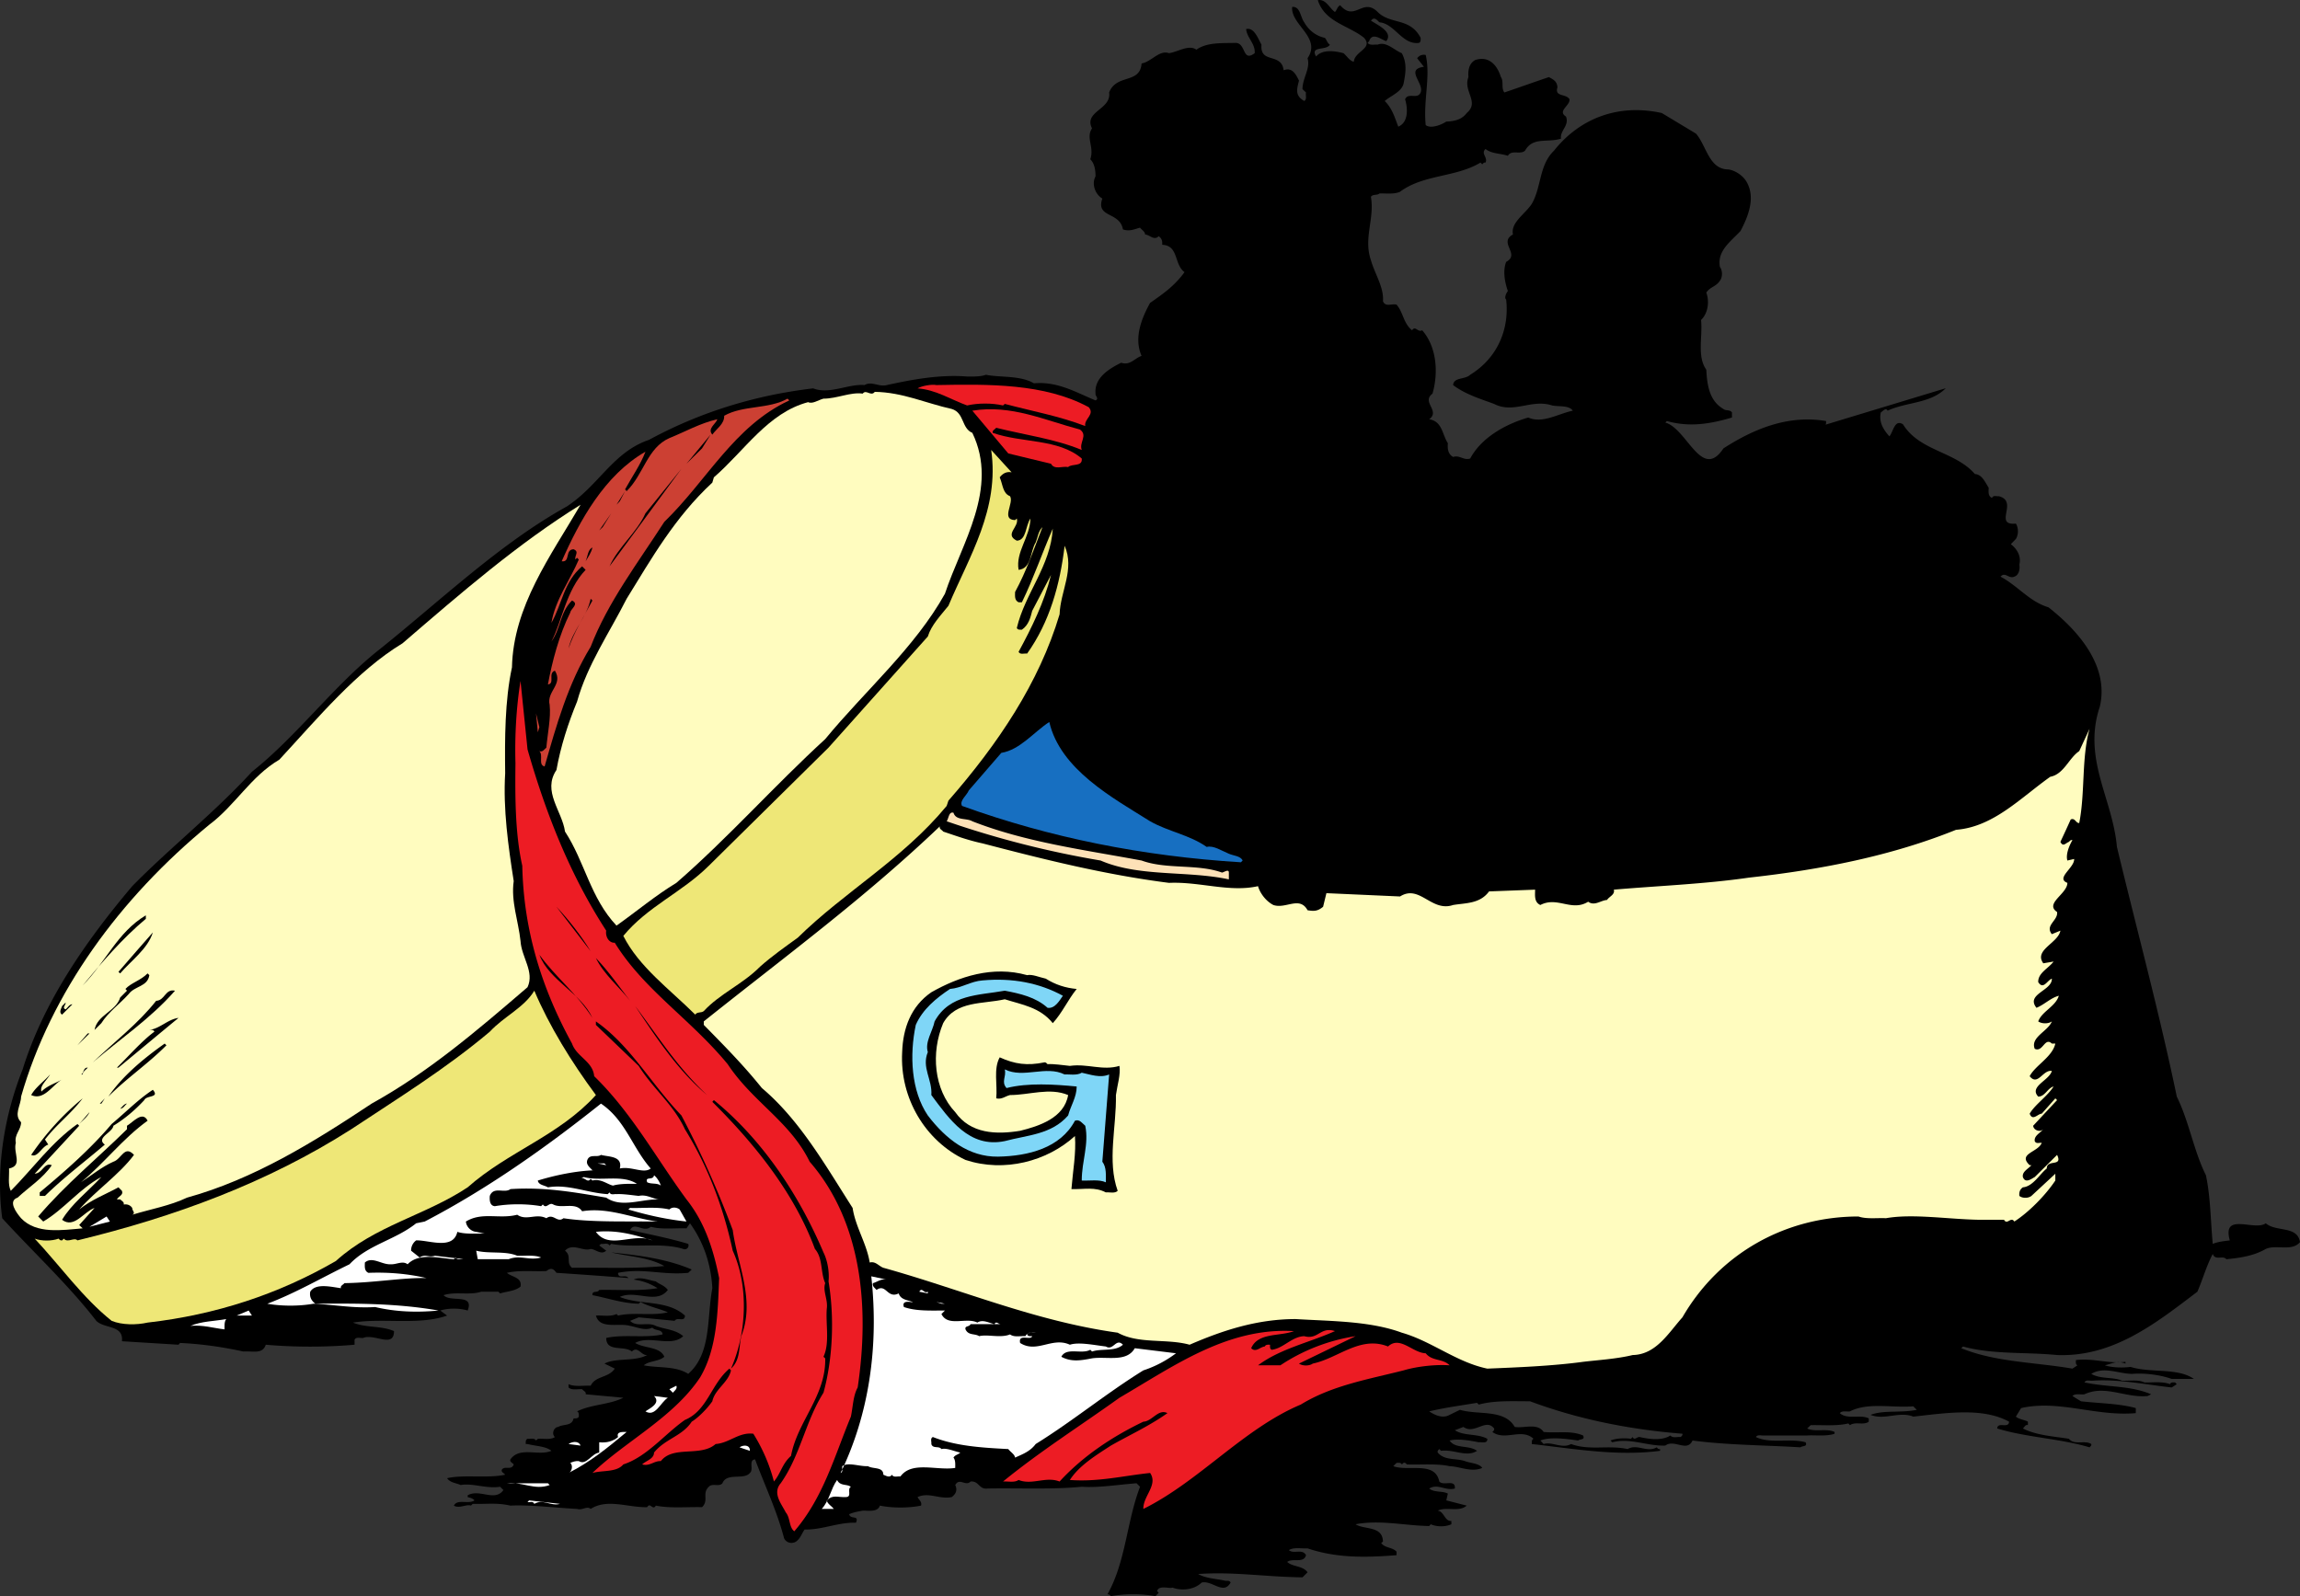 <svg xmlns="http://www.w3.org/2000/svg" width="383.476" height="266.159"><rect width="100%" height="100%" fill="#333333" stroke="none"/><path d="M324.41 64.737c-2.524 2.574-6.578 2.281-9.688 3.746-.293-.582-.777.066-1.136.293-.356 1.62.422 2.851 1.43 3.984.644-.71.84-2.914 2.265-2.008 2.785 4.504 8.715 4.504 11.988 8.293 1.23.067 1.719 1.426 2.301 2.27 0 .648-.164 1.36.55 1.719.227-.52.778-.227 1.134-.293 3.37.843-.973 4.925 2.851 4.57.453.71.453 1.844 0 2.559l-.84.875c.938.71 1.782 1.91 1.422 3.402.133.875-.129 1.781-.84 2.008-.941.422-1.523-.875-2.3 0 2.914 1.554 4.793 4.148 8 5.117 5.187 4.082 10.109 9.914 8.554 16.559-2.914 8.714 2.141 15.324 2.852 23.394 3.34 13.898 7.066 27.602 9.98 41.633 2.075 4.21 2.786 8.941 4.86 13.121.777 3.664.777 7.648 1.136 11.437.84-.355 1.844-.453 2.848-.582-1.36-4.796 4.149-1.492 5.996-2.851 1.715 1.492 5.281.355 5.703 3.144-1.363 1.618-3.988.356-5.703 1.133-1.945 1.133-4.21 1.492-6.578 1.715-.55-.71-1.848.293-2.266-.875-1.07 2.012-1.652 4.215-2.562 6.29-6.867 5.214-13.996 10.917-23.39 10.562-5.22-.52-10.856-.067-15.684-1.426l-.293.289c5.703 2.332 12.312 2.332 18.535 3.402l.84-.55c-.356-.16-.258-.583-.258-.876 2.918-.355 5.348.649 8.262.293v.293c-1.426-.52-2.008-.066-3.434.29 1.297.421 3.145.421 4.277.261 3.368 1.067 7.84.094 10.563 2.008h-3.695c-2.008-.715-4.567-1.004-6.575-.844-2.27 0-4.699-1.297-6.836 0 1.555.91 3.692.485 5.118 1.133 1.23.066 2.656-.223 3.726.293 1.067.066 2.98-.227 4.278.293.128-.36.55-.293.84-.293l.292.293-.843.55c-4.375-.484-8.844-1.425-13.121-1.136-.52.066-1.165-.223-1.426.293 3.984.844 7.613.488 11.113 1.977l-.582.293c-3.695.355-7.063-1.91-10.531-.293-.649.097-1.524-.196-2.008.293l1.426.875c3.078.355 6.285.355 9.136 1.132v.844c-6.707.582-12.765-2.27-19.117-.844l-.875 1.426c.582.488 1.36.488 2.008.844v.582c-.418-.164-.582.355-.84.55 2.332 1.169 5.055 1.298 7.676 1.72.875 1.132 2.66.16 3.73.874.063.258-.164.418-.293.551-4.992-1.492-10.402-1.62-15.39-3.144.062-1.2 1.91.097 1.976-1.133-4.406-2.43-10.628-1.426-15.972-.844-2.336-.941-4.766.649-7.13-.293 2.204-.84 4.99-.289 7.712-.84l-.582-.586c-3.5.293-7.551-.71-10.563.844-.55.098-1.265-.195-1.687.293 1.265 1.133 3.402.16 4.828.875v.55c-.84.65-2.266-.066-3.14.583l-.262-.293c-1.942.488-4.567.23-6.286.293l-.582.55c1.36.65 3.207-.066 4.567.583v.293c-1.36.484-3.403.195-4.567.293h-7.129c-.484.062-1.132-.227-1.425.257 2.43 1.168 5.703.16 8.293.875.359.778-.516.551-.875.844-5.637-.36-12.118-.36-17.98-1.136-.907 2.011-3.048-.29-4.536.843-3.078.098-5.863-1.328-8.844-.55l-.293-.293c1.004-.422 2.559-.422 3.403-.29l.289-.293c.293.649.715-.066 1.168 0 1.554.356 3.757.649 5.117-.257.422.484 1.137.191 1.719.257.129-.128.355-.257.293-.55-8.942-.715-17.399-2.43-25.403-5.41-2.918 0-5.93-.165-8.554.55l-.29-.293c-2.722.453-5.414.809-7.972 1.426.972.649 2.27 1.23 3.402.582l1.719-.84c3.078.907 7.418-.164 9.137 2.852 1.617.258 3.757-.715 4.824.84 2.433.226 4.504-.29 6.578.586.36.777-.484.55-.84.84-1.945-.29-4.668-.649-6.289 0l.55.585c1.364-.457 3.079.84 4.571 0 3.145 1.133 6.156.13 9.43.84 1.617-.937 3.207.649 4.86-.289.128.16.257.356.55.29v.292c-7.258.938-14.387-.355-21.383-1.133 0-.293-.066-.714.29-.875-2.009-1.847-4.731.418-6.868-1.136.16-.13.356-.29.29-.582-1.36-1.782-3.27 1.07-5.118-.258l-1.426.55c1.555 1.005 3.758.516 5.41 1.426.067.875-.937.516-1.425.582-1.489-.292-3.434-.648-4.86-.292.938 1.425 3.207.714 4.57 1.718-1.718 1.133-3.859-.293-5.996 0l-.293-.293c-.128.13-.355.293-.257.586 1.132 1.36 3.046.906 4.535 1.422.941.36 2.367.36 2.886 1.137-1.816.777-3.664-.227-5.445-.293-2.203-.485-5.12-.195-7.129-.293-.129-.129-.289-.356-.55-.258l-.29.258c-.164-.356-.586-.258-.875-.258l-.55.55c2.558.942 6.964-.905 7.675 2.56.715.812 2.723-.485 2.594 1.167-1.586.422-2.851-.875-4.277 0 .844.711 2.203.356 3.11.844l-.259 1.133 3.403.875c-1.266 1.133-3.403.129-4.828.84 1.07.133 1.132 1.785 2.27 1.719v.55c-1.005.453-2.43.453-3.438 0l-.258.293c-4.082-.066-8.23-1.07-12.278-.293 1.489.942 4.504.227 4.567 2.883l-.293.262c.715.875 1.848.648 2.562 1.426v.582c-5.28.422-10.046.484-14.84-1.133-1.07.062-2.269-.227-3.113.289.778.715 2.27-.29 2.852.844-.356 1.425-2.235.422-3.14 1.133 1.003.875 2.558.585 3.402 1.718l-.844.844c-6.125-.066-11.469-.973-17.399-.55 1.36.773 3.079.773 4.567 1.132.293 0 .715-.066.844.293-1.2 2.137-3.047-.422-4.829 0-1.23 1.195-3.304 1.422-4.859.84-.484.226-2.3-.485-2.559.582l.258.293-.55.55c-2.301-.421-5.153-.421-7.418 0-.133-.128-.293-.355-.583-.292 3.075-5.473 3.204-12.118 5.442-17.95l-.586-.582c-3.074.227-6.285.778-9.133.582-5.055.489-10.469.196-15.683.293-1.493.196-1.426-1.296-2.852-1.168-.844.875-1.848-.71-2.559.586.356.778.192 1.426-.582 2.008-2.074.422-3.761-.875-5.703 0 .227.485.778.778.582 1.426-2.14.422-4.73.422-6.867 0-.36 1.2-2.207.777-2.855.84-.711.133-1.422.23-2.266.586.227.972 1.719.062 1.133 1.426-2.98-.098-5.57 1.199-8.551 1.132-.488.649-.652 1.426-1.426 2.008-.781.488-1.719.133-2.011-.582-1.2-4.57-3.208-8.781-4.829-13.12-1.164.128-.16 1.714-.87 2.265-1.005 1.234-3.86-.13-4.571 1.718-.55.649-1.684-.066-2.27.582-1.199 1.137.067 2.27-1.132 3.403-2.594-.063-5.282.226-7.711-.258-.485.906-.942-.648-1.426.258-3.145.098-6.64-1.488-9.43.293-.613-.551-1.426.289-2.265 0-3.696-.196-8.004-.715-11.114-.551-2.3-.52-3.855-.227-6.285-.293l-.293.293c-.715-.293-1.976.55-2.851 0 .582-1.168 2.43-.164 3.433-.875-.289-.355-.71-.422-1.133-.55v-.294c1.977-1.133 4.536 1.137 5.961-.875l-.55-.55c-2.364.359-4.567-.649-6.579-.29-.777-.359-1.714-.359-2.265-1.136 2.785-.645 6.64.066 9.687-.582-.195-.293-.715-.422-.55-.844.484-.711 1.617.195 1.976-.875-.195-.258-.715-.418-.55-.84 1.554-2.203 4.695-.488 6.835-1.426-.941-.777-2.625-.777-3.984-1.133h-.293c0-.293-.066-.714.293-.875.484.063 1.133-.195 1.422.29.133-.13.293-.356.554-.29.516-.066 1.88.227 2.59-.293-.582-.484-.226-1.62.551-1.683.875-.52 2.3-.098 2.559-1.426.293 0 .715.063.875-.293 0-.293.066-.71-.29-.875 2.43-1.2 5.282-1.07 7.712-2.27l-6.286-.581c.13-.422-.359-.551-.586-.844-.777-.063-1.683.23-2.265-.29v-.55c1.066.484 2.492.195 3.691.258.813-1.684 2.95-1.262 4.02-2.852l-1.719-.84c1.914-1.007 5.055-.293 7.129-1.425-1.004.129-1.555-1.59-2.559-.586-1.297-1.067-4.277.164-4.277-2.266 2.98-.648 6.414.063 9.395-.586-.063-.906-1.2-.55-1.715-1.133-1.137.582-2.496-.066-3.696-.289-1.91-.55-5.054.645-5.703-1.719 1.133-.066 2.43.227 3.434-.261l.262.261c2.59-.617 5.703.098 8.293-.55-1.524-.649-3.141-.942-4.567-1.719l-.293.293c-2.723-.066-5.152-.938-7.71-1.426-.067-.875.874-.293 1.132-.875 3.242-.066 6.64.227 9.723-.293-1.235-.777-2.563-1.262-3.989-1.426 1.137-.55 2.496.098 3.696.293.648.52 1.425.649 2.008 1.426-1.88 2.496-5.344-.066-8.004 1.168 3.437 1.422 7.906.418 10.855 3.11 0 1.167-1.297.16-1.715.874l-5.996-.582-1.426.582c1.07 1.133 2.98.13 4.278.844 1.488.582 3.273.582 4.57 1.715-2.012 1.91-5.64-.226-8.004 1.133 1.52.941 4.145.586 4.86 2.3-1.004.844-2.43.618-3.434 1.426 2.492.489 5.281.067 7.418 1.426 3.922-3.433 3.078-9.363 4.02-14.289-.227-3.984-1.426-7.613-3.727-10.82l-.586.844c-1.973-.067-4.113.226-5.961-.262-1.164 1.07-2.719-.938-3.434.55 3.274.716 6.547 1.364 9.688 2.301a.636.636 0 0 1-.84.844c-3.629-1.133-8.133-.129-11.992-.844l-.29.262c-.292-.488-.91-.195-1.425-.262l-.293.262 1.168.875c-.875.774-1.719-.23-2.594-.293-1.261.485-2.98-1.07-4.277.293 1.168.906.098 1.973 1.168 2.848 5.476-.063 10.11.195 15.39-.29-2.625-1.491-5.832-1.554-8.847-2.269 4.633.485 9.27 1.07 13.414 2.852l-.582.55c-4.406.422-7.418-.843-11.695 0 0 1.133 1.296.16 1.714.876-3.496-.293-7.613-.582-11.988-.875-.55-.778-.969-.844-1.683-.293-2.235.097-4.567-.192-6.579.293.778.714 2.563.714 2.27 2.3-.973.778-2.27.778-3.402 1.133l-.293-.289h-2.852c-1.91.645-4.34-.066-6.285.582 1.137 1.262 5.152-.355 4.02 2.559-1.36-.422-3.243-.422-4.57 0l1.136.843c-4.7 1.653-10.63.356-15.684 1.168 2.137.907 4.7.485 6.836 1.422 0 2.918-3.273.36-5.152 1.137-.485.063-1.133-.227-1.426.29v.843a86.746 86.746 0 0 1-14.805 0c-.52 1.652-2.234 1.004-3.726 1.133-3.274-.711-6.836-1.262-10.563-1.426l-.258.293-9.43-.582c.294-2.754-2.917-2.043-4.277-3.403C11.422 214.252 5.43 208.682.371 203.14c-1.133-8.488.422-17.332 3.406-24.816 3.496-11.278 10.496-21.352 18.27-30.555 6.191-6.316 13.773-12.312 19.96-19.082 7.422-5.867 13.708-14.418 21.126-20.285C73.469 100.14 83.32 90.648 94.496 84.46c5.41-3.566 7.71-9.074 13.707-11.113 8.422-4.57 17.527-7.422 27.375-8.586 2.723 1.067 5.832-.781 8.555-.55 1.23-.715 2.367.355 3.726 0 4.277-.942 8.91-1.786 13.383-1.426.71 0 2.234.062 3.14-.293 2.301.484 5.704.066 8.004 1.425 3.922-.355 6.965 1.489 10.27 2.852.648-.293-.062-.715 0-1.133-.227-2.66 2.27-4.148 4.277-5.152 1.493.52 2.27-.781 3.403-1.137-1.328-2.98 0-6.285 1.425-8.844 2.235-1.554 4.083-2.851 5.735-5.12-1.781-1.294-.938-4.438-3.727-4.567.067-.582-.062-1.07-.582-1.426-.777.777-1.488-.226-2.27-.293 0-.484-.581-.777-.84-1.133-1.07.293-1.718.649-2.85.293-.52-3.015-4.571-1.879-3.434-5.152-1.137-.648-1.848-2.367-1.137-3.695 0-.711-.062-2.075-.875-2.852.715-2.008-.777-3.562.293-5.152-1.426-2.848 3.273-3.14 2.852-5.992 1.23-3.145 5.152-1.36 5.41-4.829 1.652-.289 2.949-2.3 4.57-1.718 1.523-.223 3.305-1.489 4.566-.582 1.782-1.262 4.278-1.067 6.579-1.133 1.718.066 1.07 3.273 3.144 1.715.129-1.586-1.297-2.559-1.426-4.016 1.328-.355 1.977 1.586 2.559 2.59-.293 3.273 3.336 1.266 3.695 4.277 1.488-.582 2.07.778 2.559 1.719-.356 1.426-.715 2.496.875 3.402.484-.293.195-.906.289-1.425l-.582-.551c0-1.88 1.36-3.434.844-5.153 2.363-3.5-2.852-5.57-2.563-8.554 1.363-.13 1.363 1.718 2.012 2.562.71 1.297 1.976 2.301 3.433 2.59.356.36.356.844.844 1.133-.586 1.07-3.371.133-2.3 1.98 1.066-1.265 3.238-.91 4.566-.554.582.488 1.004 1.265 1.719 1.43.16-1.786 3.269-2.208 1.714-3.989-2.558-2.074-6.543-2.59-7.71-6.285 1.363-.227 1.945 1.363 2.851 1.976.36-.355.36-.843.875-1.132 2.43 2.851 3.758-1.364 6.254 1.132 2.137 2.141 5.379.875 7.16 4.31 0 .26.066.714-.293.843-2.785.355-4.016-3.207-6.574-3.434-.356-.293-.649-.777-1.137-.55l-.289.257c1.004.715 3.79 1.88 2.559 3.434-.907-.29-2.332-1.555-2.852 0l-.258.293c.422.484 1.133.226 1.684.289 1.426-.582 2.723.91 4.02 1.426.906 1.718.644 3.273.288 5.12-.386 1.36-2.074 1.946-3.14 2.852 1.262 1.23 1.683 2.785 2.265 4.278 1.72-.715 1.59-3.047 1.137-4.57.516-1.2 2.074.097 2.59-1.133.617-1.555-2.656-3.856.55-4.278l-1.132-1.426c.355-.484.84-.648 1.426-.55.84 3.566-.422 7.613 0 11.695.777.617 2.43.066 3.433-.582 1.329-.063 2.559-.293 3.403-1.426 2.203-1.844-.649-3.629.289-5.992-.063-.777-.063-2.203 1.137-2.852 2.43-.777 3.726 1.067 4.277 2.852.52.71 0 1.844.582 2.559 2.496-.844 4.926-1.72 7.418-2.559.781.422 1.363.71 1.426 1.715-.516 1.62 1.425 1.004 2.011 1.976.13 1.07-2.074 1.946-.586 2.887.586 1.555-1.003 2.266-.84 3.691-2.367.715-4.667-.355-5.996 2.008-.808.715-2.234-.226-2.851.844-1.23-.422-2.656-.293-3.727-1.133-.84.778.422 1.36 0 2.266-.289-.063-.418.164-.547.293l-.292-.293c-4.149 2.496-9.493 1.945-13.415 4.863-1.003.485-2.656.223-3.433.29-.422.355-1.07.066-1.426.55.645 3.66-1.266 6.871 0 10.562.645 2.301 2.203 4.57 2.008 6.836.422 1.07 1.492.356 2.27.586 1.132 1.293 1.132 3.141 2.59 4.274.55-.84.972.422 1.683 0 2.433 2.789 2.723 7.066 1.719 10.566-1.91 1.422 1.359 2.848-.551 4.274 2.203.359 2.14 2.496 3.11 3.988-.063.937 0 1.781.874 2.297 1.137-.356 1.719.617 2.852.262 1.914-3.567 5.996-5.77 9.687-6.836 2.367 1.066 4.992-.649 7.422-1.137-.648-.938-2.27-.645-3.437-.875-3.465-1.133-6.414 1.426-9.688-.258-2.363-.875-4.762-1.586-6.836-3.14.13-1.364 1.977-.876 2.852-1.72 4.633-2.85 6.547-7.71 5.996-12.538-.356-.293 0-1.07.289-1.426-.516-1.426-.875-3.371-.29-4.86 2.43-1.296-1.362-3.207 1.134-4.57-.422-2.008 2.074-3.433 3.144-5.117 1.617-2.79 1.2-6.45 3.692-8.848 4.375-5.508 10.855-7.87 17.984-6.285l5.7 3.434c1.718 1.976 2.14 5.77 5.152 5.96 1.07 0 2.753.942 3.402 2.305 1.363 2.621.066 5.7-1.133 7.97-1.652 1.78-3.922 3.304-3.434 5.995.454.582.454 1.715 0 2.297-.648 1.004-1.62 1.004-2.269 1.977.55 1.523.293 3.437-.875 4.57.293 2.785-.711 6.059.875 8.293.129 2.496.484 5.187 2.852 6.547.421.355 1.07.062 1.425.582v.844c-3.629 1.066-7.062 1.652-10.855.582l-.258.257c3.629 1.008 6.059 9.786 9.688 4.309 4.988-3.207 10.69-5.637 17.105-4.566.035.21.016.437-.066.605"/><path fill="#ed1c24" d="M156.12 64.21c8.684-.165 18.048-.294 25.403 3.69 1.07 1.231-.808 1.946-.582 3.145-4.277-1.652-8.91-2.496-13.414-3.695l-.293.258c-1.844-.418-4.113-.418-5.992 0-2.691-.969-5.184-2.621-8.262-2.848.711-.422 2.364-.715 3.14-.55"/><path fill="#fffcbf" d="M143.84 65.635c.586-.781 1.363.551 2.011-.293 4.633.063 8.555 1.91 12.832 2.852 2.137.648 1.586 3.207 3.434 3.984 4.469 9.266-1.785 18.403-4.57 26.828-4.989 8.973-13.348 16.2-19.957 24.235-8.426 7.71-16.266 16.558-24.82 23.976-3.434 2.074-6.641 4.762-9.981 7.13-4.371-4.634-5.278-10.63-8.586-15.684-.484-3.434-3.82-6.707-1.426-10.27.715-3.984 1.945-7.777 3.438-11.406 1.714-6.156 5.41-11.5 8.261-17.14 4.145-6.704 8.004-13.544 14.29-19.376l.257-.875c5.153-4.469 9.008-10.754 15.715-12.539.711.36 1.684-.355 2.559-.582 2.27 0 4.504-1.133 6.543-.84"/><path fill="#cc4033" d="M131.594 66.768c-9.2 4.277-13.704 13.348-20.833 20.25-4.406 6.836-9.43 13.414-12.28 20.832-3.759 6.125-5.704 13.059-7.677 19.961-1.136-.293-.164-1.848-.875-2.563.516.227.81-.289 1.165-.582.195-2.332.777-4.925.55-7.128-.55-2.266 2.301-3.403.875-5.704-1.23.422.067 2.141-1.164 2.301.711-3.855 1.88-8.293 3.723-11.988.066-.645 1.558-1.426.293-2.008-2.008 1.945-1.879 4.7-3.434 6.836 1.715-3.207 2.43-8.55 5.703-11.953l-.586-.586c-3.043 2.559-3.335 6.285-5.117 9.43.649-3.856 3.078-7.063 4.567-10.563l-.29-.293-.292.293c-.13-.71.714-1.297-.293-1.719-1.489.067-.485 2.207-1.977 2.012 2.984-6.773 7.129-14.355 13.965-18.277-.84 2.207-2.266 4.215-3.402 6.289l.261.289c2.852-2.785 3.434-7.223 7.13-8.844 2.655-1.07 5.148-2.496 8-3.144-.29.843-1.716 1.558-.84 2.562.71-1.004 2.038-1.785 1.976-3.144 3.14-1.782 7.418-1.07 10.562-2.852l.29.293"/><path fill="#ed1c24" d="M180.066 71.627c1.36 1.004-.195 2.137.293 3.403-4.473-1.848-9.46-2.496-14.258-3.696-.226.293-.71.422-.582.844 4.86 1.719 10.918.938 14.84 4.278.16 1.425-1.621.808-2.27 1.425-.94-.195-2.3.516-2.851-.55-2.367-.586-4.797-1.137-7.129-1.72l-5.992-7.128c6.48-1.067 12.117 1.621 17.95 3.144"/><path d="m114.453 77.33 4.02-4.859-1.426 2.297zm0 0"/><path fill="#eee777" d="M168.66 78.756c-.84-.164-1.488.192-1.977.84.551 1.297.489 2.66 1.72 3.145.71 1.132-1.59 3.918.839 3.984l.293-.258c.422 1.426-2.137 2.625 0 3.692 1.621-.063 1.426-2.493 2.27-3.692-.067 3.11-2.497 5.54-1.977 8.555 2.203-.227 1.91-3.078 2.851-4.57.356-.875.422-1.848 1.133-2.559-1.426 3.629-2.656 7.32-4.57 10.82 0 .649-.129 1.36.586 1.72h.55c1.942-3.99 3.368-8.2 5.153-12.282-.36 6.222-4.633 10.789-5.996 16.558.129.356.55.29.844.29 1.132-.778 1.425-2.008 1.718-3.141l3.141-5.996c-1.133 4.57-3.207 8.781-5.41 12.832.258.52.906.226 1.426.289 3.757-5.281 5.476-11.469 6.25-17.98 1.718 3.921-.711 7.581-.84 11.437-3.434 11.469-10.27 21.61-18.535 31.07l-.29.875c-7.355 8.91-16.976 14.258-24.82 21.969-2.136 1.555-4.277 3.047-6.285 4.828-2.914 2.95-6.707 4.504-9.394 7.418-.454.36-1.07.066-1.426.586-4.309-4.277-9.367-7.941-11.988-13.125 4.05-4.922 9.753-7.223 14.253-11.695l19.961-19.7 16.555-18.53c.586-1.915 2.14-3.5 3.434-5.122 3.468-8.23 8.554-16.137 7.129-25.984l3.402 3.726"/><path d="M101.625 94.436c1.426-3.207 4.566-5.637 5.992-8.844l5.996-7.422c-3.984 5.414-7.973 10.856-11.988 16.266m1.164-10.27 1.426-2.27-.875 1.688zm0 0"/><path fill="#fffcbf" d="M96.797 84.166c-4.989 8.555-11.211 16.91-11.438 27.118-1.2 5.543-1.2 11.957-1.133 17.66-.359 5.992.516 12.148 1.426 17.98-.488 3.371.777 6.645 1.133 9.98.16 2.723 2.367 5.153 1.168 7.712-8.555 7.355-16.559 14.191-25.988 19.41-9.75 6.48-19.668 12.601-30.778 15.68-2.851 1.359-6.062 1.91-9.14 2.851.648-.293-.063-.71 0-1.133-.356-.52-.875-.648-1.422-.586.129-.418-.36-.582-.586-.84h-.55c.26-.519 1.136-.714.843-1.425l-.582-.586c-2.203 1.199-4.54 2.074-6.547 3.695 2.723-3.11 6.707-5.832 9.137-9.105-1.586-1.715-2.075.714-3.434 1.136-1.91.84-3.629 2.266-5.41 3.434 3.855-3.145 6.965-7.29 11.113-10.27-.844-1.718-2.43.258-3.437.84v.582C16.41 193 10.84 197.57 6.367 202.85l.844.84c3.433-2.008 6.218-5.637 9.687-7.418-2.203 2.363-4.992 4.504-6.547 7.129 2.012 1.523 3.63-1.363 5.414-1.977l-2.562 2.852.582.55c-3.434.29-7.711 1.005-10.27-1.687-.808-.937-2.234-2.883-.582-3.433 1.91-1.782 4.211-3.208 5.703-5.41-1.296-.52-1.492 1.327-2.851 1.425l7.418-8.004-.293-.289c-4.406 3.14-7.418 7.418-11.113 11.145-.516-1.07-.227-2.496-.29-3.727 2.364-.488.649-2.562 1.133-4.277-.289-1.426.875-2.137.875-3.434-1.296-1.265 0-2.851 0-4.277 4.989-17.399 16.461-33.082 31.364-45.328 4.343-3.239 6.933-8.067 11.695-10.856 6.418-6.933 12.898-14.773 20.543-19.406 9.852-8.488 19.246-16.621 29.68-23.102"/><path d="m99.906 88.444 2.008-2.852-1.426 2.301zm-1.133 2.851c-.195.875-.71 1.586-1.133 2.301.356-.812.356-1.945 1.133-2.3m0 8.844c-1.426 2.655-3.047 5.214-3.984 8.003.648-3.012 3.078-5.281 3.691-8.297l.293.293"/><path fill="#ed1c24" d="M87.953 124.96c3.043 10.624 7.062 20.898 13.121 30.226-.164.941.422 2.074 1.426 2.012 4.828 7.84 12.601 12.699 18.824 20.25 4.21 6.351 10.398 9.558 13.672 16.265 8.715 10.043 10.012 24.235 8.004 37.649-.778 1.426-.778 3.207-1.133 4.86-2.723 6.546-4.57 13.476-9.43 19.116-.906-.648-.648-2.238-1.426-3.144-.714-1.426-2.269-3.207-.843-4.86 3.273-4.632 4.117-10.336 7.129-15.097 1.554-5.637 1.847-12.57.843-18.567.16-1.425-.129-3.402-.843-4.828-3.985-9.363-9.98-18.629-18.274-25.402l-.258.293c7.32 7.258 13.735 15.39 17.106 24.527 1.363 1.555.906 3.922 1.719 5.703-.454 1.297.484 2.72.257 4.274-.195 2.66.52 5.703-.55 8.004l.293.261c.129 6.286-4.633 10.496-5.704 16.266-1.523 1.36-1.652 2.848-2.851 4.273a28.58 28.58 0 0 0-3.434-7.968c-2.43-.293-3.988 1.554-6.285 1.718-2.496 2.2-7.066.192-9.137 2.848-1.136-.062-1.847.91-3.113.55.617-.612 1.977-.905 1.977-1.972 1.847-2.3 4.699-2.722 6.285-5.152 1.07-.649 2.562-2.14 3.437-3.402.422-2.012 2.688-3.145 3.11-5.153l-.262-.293c-3.074 2.594-3.66 7-7.418 8.555-3.305 2.3-6.348 6.156-10.27 7.418-1.136 1.363-3.437.941-5.152 1.426 5.508-5.282 13.543-9.266 17.98-15.973 2.79-4.762 2.919-10.691 3.145-16.523-.941-4.73-2.367-9.266-5.445-13.122-5.05-6.87-9.102-14.417-15.387-20.542-.23-2.497-2.918-3.208-3.695-5.442-4.926-8.976-8.067-18.664-8.293-29.648-1.2-5.348-1.2-11.567-1.137-17.106-.129-4.441.13-9.3.844-13.707l1.168 11.406"/><path fill="#cc4033" d="m89.668 122.108-.293-3.145.554 2.301zm0 0"/><path fill="#176fc1" d="M191.761 136.948c3.016 1.715 6.579 2.265 9.43 4.277 1.133-.293 2.496.645 3.695 1.133.81.355 1.942.355 2.297 1.133l-.289.293c-16.394-1.004-31.883-4.118-46.496-9.399-.484-.875.778-1.715 1.133-2.59l5.414-6.254c3.14-.52 5.375-3.433 8-5.152 1.848 7.938 10.563 12.637 16.816 16.559"/><path fill="#fffcbf" d="M346.668 137.237c-.551.066-.711-.938-1.426-.582a192.93 192.93 0 0 1-1.715 3.726c.453.907.875.196 1.422 0 .164-.164.293-.355.586-.293-.586 1.004-1.133 2.43-.844 3.403l1.133-.258c.066 1.488-3.14 3.207-1.133 3.984 0 1.848-3.855 3.434-1.715 4.86.192 1.425-2.074 2.203-.875 3.695l1.426-.586c-.36 2.074-4.473 3.21-2.851 5.445l1.714-.293c-.843 1.137-2.625 1.914-2.558 3.434.844 1.332 1.492-.29 2.27-.582.093 2.008-4.407 2.562-2.563 4.86 1.297-.516 2.367-1.653 3.726-2.009-.52 1.782-2.851 2.625-3.433 4.278.582.422 1.715.422 2.27 0-.618 1.652-3.63 2.625-2.852 4.57 1.36.645 1.652-2.012 2.851-.875h.582c-.488 2.234-3.37 3.66-4.277 5.442 1.36 1.718 2.203-1.133 3.695-.875-.422 1.59-3.855 2.593-2.27 4.277 1.134 0 1.555-1.426 2.56-1.684-1.005 1.617-3.141 3.043-3.985 4.535.488 1.297 1.36 0 2.008 0l2.27-2.558.292.289-3.988 4.277c.066.778 1.2 1.133 1.688.582-.489.617-1.559 1.07-1.426 1.977.226.52.808.23 1.164.293-.582 1.586-4.082 1.781-2.008 3.726h.293c-.52.614-1.59 1.07-1.426 1.977.422 1.133 1.426.289 1.977 0l3.726-3.695c1.004 2.074-1.718.648-1.718 2.27-1.133.874-2.301 3.01-3.985 3.14-.52.36-.648.844-.586 1.43.489.417 1.492.417 2.012 0l3.984-3.696v1.133c-1.718 2.562-4.504 5.348-6.836 6.836-.582-.906-1.168.648-1.718-.29h-3.985c-5.215-.066-11.21-1.07-15.715-.26-1.132-.098-3.207.194-4.566-.29-12.121 0-23.168 6.121-29.355 16.816-2.301 2.56-4.375 6.22-8.297 6.286-2.625.648-5.832.84-8.262 1.132-5.215.711-11.273.938-15.973 1.133-5.152-1.07-9.265-4.566-14.254-5.992-5.347-1.977-11.988-1.914-17.691-2.27-6.48 0-12.215 1.91-17.691 4.278-3.856-1.07-8.489-.067-11.989-2.008-13.77-1.914-26.02-7.195-39.074-10.824-.777-.29-1.297-1.133-2.27-.875-.519-3.207-2.363-5.895-2.851-9.102-4.437-6.933-8.781-14.644-15.129-19.992-3.078-3.824-6.125-6.902-9.687-10.531v-.582c13.379-10.692 26.73-20.477 39.363-32.531-.16.453.36.582.55.875 2.141.714 4.278 1.492 6.579 1.976 10.176 2.656 20.379 5.219 31.074 6.578 5.152-.226 10.074 1.621 14.84.551.355 1.23 1.36 2.527 2.558 3.14 2.075.715 4.375-1.554 5.704.876 1.164.195 1.714.132 2.59-.582l.55-2.266 12.281.55c3.274-2.073 5.215 2.657 8.844 1.423 2.14-.356 4.473-.192 5.996-2.266l7.676-.293c0 .941-.191 2.074.875 2.559 2.852-1.489 5.219 1.168 7.973-.547 1.07.777 2.074-.227 3.144-.293.356-.582 1.36-.875 1.133-1.719 7.516-.648 15.195-.937 22.55-2.008 12.052-1.328 23.75-3.629 34.505-7.972 6.222-.485 10.695-5.278 15.715-8.844 2.27-.422 3.109-3.14 4.828-4.278l1.718-3.726c-1.363 4.926-.714 10.629-1.718 15.715"/><path fill="#fde1b7" d="M158.972 135.522c.422 1.36 2.141.84 3.145 1.426 8.91 3.496 18.66 4.761 28.219 6.543 4.148 1.523 9.3.52 13.414 2.011.355-.066 1.136-.652 1.136 0v1.133c-6.968-1.492-14.972-.36-21.386-3.144a159.846 159.846 0 0 1-25.66-6.543c.355-.52.355-1.653 1.132-1.426"/><path d="m98.48 158.623-5.703-7.421c2.012 2.14 4.149 4.859 5.703 7.421m-74.164-5.41c-3.918 3.27-7.32 7.258-10.531 11.11 3.922-3.985 5.77-8.844 10.531-11.696v.586m1.168 2.266c-.812 2.723-3.726 4.797-5.445 6.836l-.29-.258c1.942-2.234 3.79-4.375 5.735-6.578m73.289 14.258c-1.91-4.18-7.191-6.192-8.844-10.531 2.786 3.824 6.22 6.414 8.844 10.53m6.285-2.851c-1.718-2.203-4.437-4.472-5.703-7.129 2.203 2.301 3.985 4.926 5.703 7.13m66.196-4.278c.843-.195 2.039.355 3.11.582 1.585 1.004 3.304 1.555 5.151 1.719-1.492 1.847-2.367 3.918-3.984 5.703-2.14-2.66-5.152-3.078-8.004-3.985-3.629.84-8.133.192-10.273 3.985-2.07 4.922-1.555 11.047 2.011 14.836 2.559 3.629 6.836 3.761 10.82 3.113 3.145-.777 7.356-2.14 8.005-5.961-3.079-1.297-6.48 0-9.688 0-.812.191-1.363.777-2.3.55.226-2.269-.489-4.925.581-6.839 2.496 1.137 4.57 1.426 7.422.844.258-.063.422.164.551.293 1.004-.067 2.492.16 3.723.289 2.918-.418 5.476.844 8.265 0 .227 1.43-.36 3.21-.586 4.863.098 5.344-1.488 10.984.293 15.973-.488.484-1.359.195-1.976.258-1.88-.973-3.5-.485-5.735-.551.227-2.914.809-6.059.582-8.844-4.632 4.21-11.761 6.121-18.242 3.984-6.707-3.144-10.984-10.336-10.562-17.984.129-3.918 1.426-7.613 4.863-9.977 4.633-2.625 10.238-4.472 15.973-2.851m-146.352 0c-.293 1.945-2.43 1.781-3.437 3.144-1.489 1.649-3.403 3.012-4.567 4.86l-1.133 1.133c.418-2.497 3.563-3.079 4.274-5.41l1.133-1.137-.258-.29c.906-1.003 2.562-1.425 3.695-2.593l.293.293"/><path fill="#7fd6f7" d="M177.215 166.041c-.551.778-1.329 2.204-2.559 2.008-1.977-1.781-4.57-2.363-7.129-2.851-4.277.777-9.203.554-11.7 5.12-.355 1.716-1.648 3.434-1.132 5.118-1.07 2.594.777 4.57.586 7.164 2.98 3.984 6.316 8.91 12.246 7.676 3.727-1.004 7.777-1.067 10.563-4.274.421-1.62 1.425-3.046 1.425-4.828-3.726-.36-8.132-.648-11.695.258-.941-1.07 0-1.848-.293-3.11 3.14 1.555 6.836-.714 9.977.844.586-.066 2.074.227 2.855-.293 1.422.293 3.078.938 4.567.293l-1.133 14.547c.71.938.582 2.203.582 3.434-1.168-.52-2.656-.227-4.016-.293 0-3.27 1.23-6.059.582-9.137-.52-.422-.941-1.133-1.719-.84-2.43 4.567-7.777 5.895-12.828 5.993-4.863.066-8.718-2.95-11.699-6.868-2.785-4.117-3.078-10.046-2.008-15.101 1.133-2.59 3.371-4.438 5.703-5.992 1.942-.164 3.5-1.297 5.442-1.426 4.992-.453 9.46.422 13.383 2.558"/><path d="M29.18 165.198c-4.055 4.636-9.141 8.035-13.708 11.957 3.727-3.563 7.516-6.414 10.563-10.27 1.488-.066 1.488-2.043 3.144-1.687"/><path fill="#eee777" d="M99.355 182.6c-6.219 6.836-14.613 9.395-21.383 15.387-7.062 4.699-15.421 6.351-21.968 12.281-9.559 5.543-20.055 8.977-31.395 10.273-1.848.418-4.277.418-5.996-.293-4.828-3.855-8.55-9.136-12.828-13.707 1.133.422 2.851.422 3.984 0 .16.165.293.356.582.293l.293-.293c.649.778 1.72-.289 2.266.293 16.137-3.921 31.594-9.558 45.656-18.535 7.774-5.148 15.746-10.074 23.098-16.265 2.367-2.559 5.703-3.985 7.422-6.836 2.496 5.898 6.187 11.894 10.27 17.402"/><path d="M10.937 168.311c.356-.262.614-.844 1.133-.844l-1.719 1.719c-.582-.36-.129-1.004 0-1.426l.586-.586c.063.422-.648.875 0 1.137M117.89 182.6c-4.859-4.082-8.425-9.496-11.988-14.84 3.918 5.184 6.934 10.106 11.988 14.84m-88.129-12.863c-3.144 2.59-6.644 5.508-10.011 8.293h-.262c1.914-1.88 4.215-4.504 6.254-5.996-.129-.356-.55-.29-.84-.29 1.781-.226 3.074-1.78 4.86-2.007m83.851 16.265a162.112 162.112 0 0 1 8.555 19.114c.777 5.77 3.789 11.699 1.422 17.691-.418 1.848-.13 3.984-1.715 5.41 2.59-5.832 3.011-13.672.293-19.664-1.559-7.226-4.117-14-7.973-20.254-1.879-4.082-5.281-6.703-7.71-10.562l-7.13-6.836v-.582c5.77 4.05 9.137 10.336 14.258 15.683M12.91 174.303l1.719-1.976h.293zm14.84 0c-3.14 3.145-6.578 5.445-9.688 8.555 2.399-3.465 5.832-6.317 9.399-8.844l.289.29m-15.387.586-1.168 1.421 1.168-1.422m2.266 3.141c-.293.355-.844.648-.844 1.136h-.29c.485-.066.356-1.199 1.134-1.136m-6.285 1.136c-.485.938-1.782 1.91-1.426 2.848 1.004-1.004 2.3-1.36 3.433-2.008-1.652.942-3.011 3.563-5.152 2.594.715-1.297 2.3-2.43 3.145-3.434m9.718.29-3.14 3.144 3.14-3.144m5.996 3.984c-1.586 1.719-3.304 3.144-5.152 4.277-.129 1.133-2.98 2.008-1.426 3.145-3.336 2.851-6.773 5.41-9.98 8.554h-.875v-.585c4.148-3.465 8.426-7.192 11.988-11.403 2.3-1.914 4.441-4.117 6.871-5.703 1.2 1.36-1.07.875-1.426 1.715M7.5 190.018l.55.844c-1.066.289-1.78 2.265-2.851 1.715 2.43-3.563 5.281-6.707 8.586-9.426-2.137 2.785-4.309 4.277-6.285 6.867m9.14-5.992.84-.875-.582.875zm4.532 0c-.356.258-.614.84-1.133.84.226-.13.648-.84 1.133-.84"/><path fill="#fff" d="M108.492 194.846c-1.164.938-3.207-.422-5.152 0 .52-2.137-1.91-1.91-3.141-2.27-.648.489-1.848-.226-2.27.844-.289.778.422 1.23.844 1.72h.582c-3.207.062-6.836.839-9.687 1.714.129.777 1.136.777 1.687 1.133 3.367-.582 6.574.941 9.977 1.136l.293-.292c.226.52.808.226 1.164.292.972-.066 2.496.16 3.695.293 1.363-.293 2.27.485 3.434.582-2.946-.097-6.285 1.489-8.844-.292-5.508-.938-10.27-1.782-15.973-1.426-1.004.777-2.789-.52-3.437 1.136-.063.711 0 1.649.844 1.715 2.43-.422 5.28-.422 7.71 0l.293-.293c.583.844 1.004-.418 1.715 0 1.426.778 3.762-.484 4.828 1.137 4.375-.715 8.36 1.164 12.575 1.715-4.926-.063-11.051.164-15.684-.55-1.07.843-1.652-.876-2.851 0-1.72-.876-3.305.487-4.86-.583-3.012.777-5.863-.52-8.555 1.133.067.875.844 1.652 1.72 1.719l1.425.293c-.648-.067-3.207.191-4.57-.293-.711 3.078-4.73 1.359-6.868 1.425a2.077 2.077 0 0 0-.843 1.72l1.426 1.132c1.003-.648 1.425.066 2.558-.293l4.863.582c-.488-.062-1.136.195-1.425-.289l-.293.29c-2.43-.161-5.832-1.134-7.711.843-.844-.649-1.848.066-2.852 0-1.492.066-3.047-1.36-4.277-.293 0 .648-.13 1.363.582 1.719 3.437-.13 6.644.16 9.687.875-3.855-.098-8.683.777-13.672.843-.226.29-.71.422-.582.84-1.554-.191-4.21-.906-5.12.586-.16.875.195 1.488.843 2.008 7-.066 13.707-.066 20.543 1.133-3.629.355-7.129.226-10.562-.582-3.567.226-6.48-.356-10.274-.551-2.43.422-5.281.422-7.71 0 4.73-1.781 9.136-4.375 13.706-6.578 3.078-3.274 7.645-4.051 11.113-6.836l1.426-.293c10.27-5.344 19.992-12.18 29.387-19.664 4.082 2.754 5.215 7.32 8.293 10.82"/><path d="m13.203 187.428 1.719-1.98c-.293.781-1.297 1.492-1.72 1.98"/><path fill="#fff" d="m101.074 194.295-1.426-.293h1.133zm9.106 3.403c-.618-.489-1.56-.196-2.27-.551-.422-1.07 1.004-.227 1.133-1.168.422.293.941 1.07 1.136 1.719m-3.988-.293c-1.004 0-2.785-.063-3.984.293-.938-.196-2.008-1.2-3.434-.844l-.293-.293c-.55.844-.969-.418-1.683 0l.55-.29c2.786.778 6.414-.487 8.844 1.134m5.414 4.277c.453-.484 1.293-.355 1.715 0l1.133 2.008c-3.336-.356-6.543-1.07-9.688-2.008l.293-.258c2.203.063 4.57-.226 6.547.258m-93.281 2.008c-1.137.293-2.27.586-3.402.875l2.851-1.715.551.84m90.43 3.144c-3.114-1.359-7.196 1.653-9.399-1.425 3.5-.356 6.418.484 9.399 1.425m-22.52 2.559c1.004.066 2.852-.195 3.985.293-2.008.582-3.497-.488-5.41.289h-5.153l-.258-1.422c2.137.547 4.828 0 6.836.84m61.626 3.984c-.938-.191-1.524.36-2.302.586-.195.485.293.778.586 1.133 1.617-1.133 1.782 1.524 3.692.582.355 1.07 1.425 1.07 2.3 1.426.356.227-1.945-.582-1.425.844 2.043.71 4.472.582 6.836.582l-.582.582c1.07 2.203 4.148.488 5.992 1.43.875-.586 1.945.062 2.851.257.293-.617.715.098 1.137 0h-5.121c-.227.516-1.004.227-.844.875.489 1.067 1.555.649 2.27 1.133 1.426-.355 3.562.356 5.152-.293.711.52 1.684.227 2.559.293.355-.71 1.07-.582 1.718-.582-.52.098-1.168-.195-1.425.29.129.358.55.292.843.292-.23.777-2.367-.484-2.011 1.133 2.785 1.785 5.347-1.067 8.293.293 1.492-.488 4.05.066 5.996.293 1.265.777 1.683-1.492 2.851-.293-1.363 1.2-3.5.582-5.152 1.133l-.293-.29c-1.422.81-3.984-.488-4.824 1.165 1.683.906 3.27.617 5.117.261 2.496-.359 5.766.711 7.129-1.687l6.867.844a18.638 18.638 0 0 1-5.441 2.851c-6.125 3.79-11.828 8.488-17.95 12.281-.941 1.262-2.238 1.715-3.437 2.266-.063-.55-.777-.941-1.133-1.426-4.375-.226-8.715-.484-12.57-2.008-.485.227-.195.81-.258 1.168.258.84 1.262.258 1.684.84.875-.226 2.074.356 3.14.586-.355.356-.84.356-1.133.84.356.422.293 1.133.293 1.719-3.078.484-7.226-1.2-9.136 1.426-.489-.067-1.137.226-1.426-.293-.356.582-1.004.16-1.426 0 0-1.36-1.719-.907-2.562-1.426-1.489.066-3.305-.711-4.274 0-.098.355.195.941-.293 1.133 4.7-9.688 6.414-20.961 5.121-32.79l2.59.551"/><path fill="#fff" d="M154.695 215.39v.288l-1.426-.289c.489-.844.778.422 1.426 0m2.852 2.008-1.426-.293.844.293zm-118.098 1.976 2.008-.843.55.843zm-1.719.583c-.355.421-.289 1.136-.289 1.718-1.914-.226-3.629-.777-5.703-.582 1.844-.781 3.984-.781 5.992-1.136"/><path fill="#ed1c24" d="M215.738 221.963c-2.363.91-5.992.196-7.129 2.852.781.777 1.492-.227 2.27-.29.16-.359.582-.292.875-.292 0 .293-.067.71.289.844 1.98-.262 3.34-2.204 5.414-2.27 2.332.649 2.687-1.652 5.117-.844-4.277 1.914-9.102 2.918-12.828 5.703h3.726a31.264 31.264 0 0 1 12.54-4.859l-9.43 4.57c.582.418 1.715.418 2.297 0 4.215-.875 7.906-4.699 12.543-2.851 2.007-1.848 4.082 1.066 6.285 1.133 1.07 1.359 2.851.843 3.984 2.007-2.137-.16-5.281.13-7.68.844-5.863 1.492-11.921 2.496-17.14 5.703-9.492 3.985-16.977 12.828-26.242 17.399-.067-2.14 2.492-3.985 1.132-5.996-4.406.453-8.617 1.523-13.382 1.168 1.558-2.43 4.41-4.149 6.84-5.735 3.14-1.781 6.414-3.273 9.425-5.41-1.523-.777-2.527 1.36-4.015 1.426-5.055 2.43-9.98 5.637-13.965 9.976-2.3-.906-4.567.649-6.836-.257-.715.484-1.719.195-2.594.257 6.285-5.117 12.766-9.199 19.41-13.964 9.07-5.282 17.98-11.762 29.094-11.114"/><path fill="#fff" d="m112.187 232.237-.582-.586 1.164-.582c.196.52-.289.812-.582 1.168m-.843.84c-1.23.777-2.075 3.273-3.727 2.27.422-.356 2.723-1.329 1.426-2.56l2.3.29m-6.867 5.703c-3.273 2.722-6.058 4.992-9.687 6.836.484-.13.84-1.196.289-1.684.422-.16.844-.355 1.426-.293 1.265.781 2.14-1.293 3.402-1.422v-1.719c1.234.13 2.3-.164 3.145-.875-.356-.972.875-.843 1.425-.843m-7.679 2.27-2.008-.259c.484-.359 1.652-.648 2.008.258m28.223.875-1.72-.582c.583-.422 1.782-.488 1.72.582m16.847 5.992c-.715.422.289 1.72-.875 1.72-1.363.062-2.14-.454-3.145.55.098.582.809.941 1.168 1.426h-2.011c1.297-1.426 1.492-3.336 2.562-4.828.516 1.07 1.586.617 2.301 1.132m-50.512-.582.29.293c-2.493.938-4.567-.586-7.13-.293h6.84m2.008 3.434c-1.555.422-2.852-.875-4.277 0-.227-.516-.778-.227-1.133-.289l.258-.293 5.152.582"/></svg>

